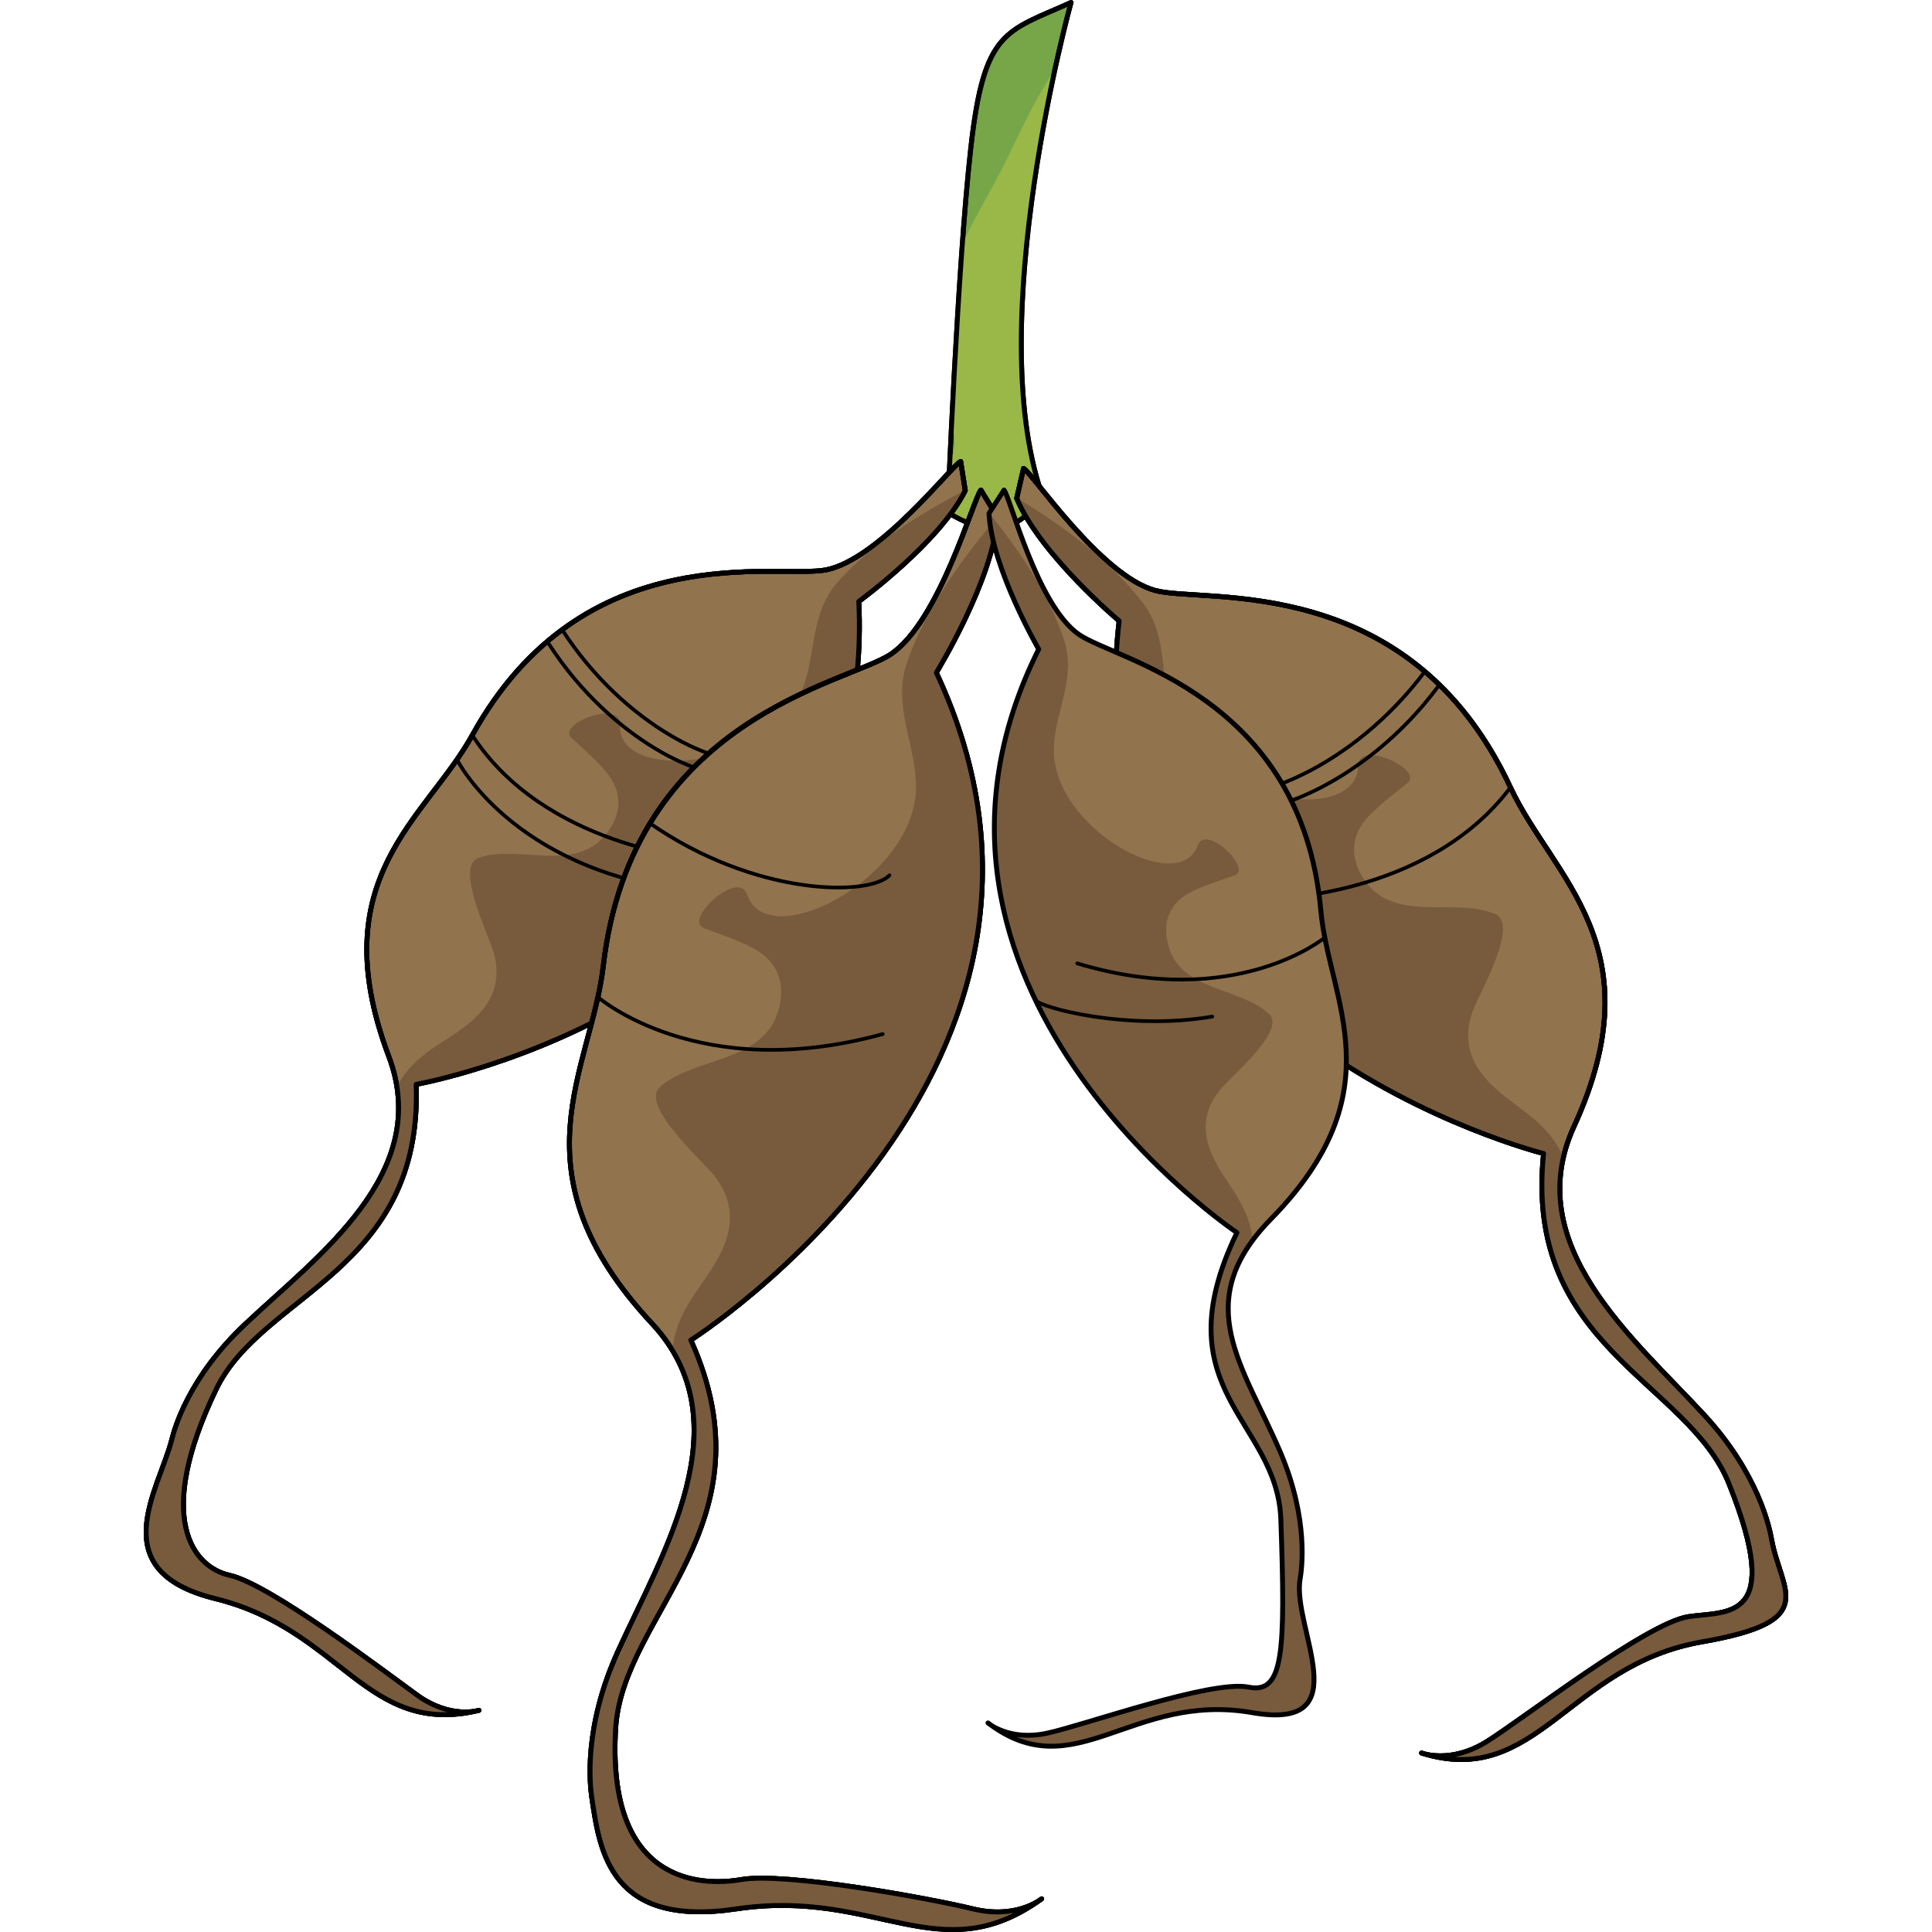 <?xml version="1.0" encoding="utf-8"?>
<!-- Created by: Science Figures, www.sciencefigures.org, Generator: Science Figures Editor -->
<!DOCTYPE svg PUBLIC "-//W3C//DTD SVG 1.1//EN" "http://www.w3.org/Graphics/SVG/1.1/DTD/svg11.dtd">
<svg version="1.1" id="Layer_1" xmlns="http://www.w3.org/2000/svg" xmlns:xlink="http://www.w3.org/1999/xlink" 
	 width="800px" height="800px" viewBox="0 0 336.658 395.509" enable-background="new 0 0 336.658 395.509"
	 xml:space="preserve">
<g>
	<g>
		<path fill="#76A647" stroke="#000000" stroke-linecap="round" stroke-linejoin="round" stroke-miterlimit="10" d="M164.55,104.838
			c0,0,2.049-50.42,4.765-74.607c2.717-24.188,7.091-23.684,20.524-29.73c0,0-18.137,65.275-6.021,100.55
			C183.818,101.05,178.739,113.939,164.55,104.838z"/>
		<path fill="#9AB847" d="M186.517,14.311c-5.073,7.353-8.348,15.885-12.646,23.693c-2.121,3.855-4.311,7.823-6.284,11.843
			c-0.927,12.737-1.703,26.854-2.237,37.601c1.267,1.939,0.458,6.652-0.28,5.797c-0.333,7.022-0.52,11.593-0.52,11.593
			c14.189,9.101,19.268-3.788,19.268-3.788C175.167,75.866,181.937,35.408,186.517,14.311z"/>
		<path fill="none" stroke="#000000" stroke-linecap="round" stroke-linejoin="round" stroke-miterlimit="10" d="M164.55,104.838
			c0,0,2.049-50.42,4.765-74.607c2.717-24.188,7.091-23.684,20.524-29.73c0,0-18.137,65.275-6.021,100.55
			C183.818,101.05,178.739,113.939,164.55,104.838z"/>
	</g>
	<g>
		<path fill="#91734E" stroke="#000000" stroke-linecap="round" stroke-linejoin="round" stroke-miterlimit="10" d="M167.241,94.462
			c-1.758,0.748-16.583,19.998-27.515,22.191c-9.762,1.957-49.643-7.473-72.475,33.858c-9.499,17.189-30.883,29.168-17.076,65.777
			c9.023,23.915-14.537,40.774-29.425,54.799c-11.581,10.9-14.457,21.45-14.971,23.499c-2.6,10.364-14.358,26.954,8.865,32.67
			c25.942,6.392,30.879,28.403,53.972,22.881c0,0-5.815,1.858-12.715-3.165c-6.9-5.018-30.219-22.697-38.278-24.47
			c-7.607-1.677-15.52-11.712-2.771-38.158c9.456-19.611,42.251-24.099,40.918-62.36c0,0,94.621-16.79,90.613-98.86
			c0,0,16.438-11.989,21.797-22.703L167.241,94.462z"/>
		<path fill="none" stroke="#000000" stroke-linecap="round" stroke-linejoin="round" stroke-miterlimit="10" d="M167.241,94.462
			c-1.758,0.748-16.583,19.998-27.515,22.191c-9.762,1.957-49.643-7.473-72.475,33.858c-9.499,17.189-30.883,29.168-17.076,65.777
			c9.023,23.915-14.537,40.774-29.425,54.799c-11.581,10.9-14.457,21.45-14.971,23.499c-2.6,10.364-14.358,26.954,8.865,32.67
			c25.942,6.392,30.879,28.403,53.972,22.881c0,0-5.815,1.858-12.715-3.165c-6.9-5.018-30.219-22.697-38.278-24.47
			c-7.607-1.677-15.52-11.712-2.771-38.158c9.456-19.611,42.251-24.099,40.918-62.36c0,0,94.621-16.79,90.613-98.86
			c0,0,16.438-11.989,21.797-22.703L167.241,94.462z"/>
		<path fill="#775B3C" d="M15.8,276.323c4.093-3.46,7.958-7.195,11.527-11.24c12.765-11.515,27.289-25.087,24.486-42.664
			c0.412-0.679,0.815-1.363,1.266-2.019c4.414-6.41,11.665-8.002,16.291-13.677c2.812-3.448,3.499-7.38,2.282-11.693
			c-0.999-3.541-8.05-17.692-3.119-19.418c7.973-2.798,19.355,3.113,25.834-4.526c3.609-4.256,3.819-9.019,0.13-13.257
			c-2.246-2.579-4.448-4.472-6.92-6.756c-3.162-2.926,10.254-7.908,9.918-2.766c-0.795,12.083,30.877,9.169,37.246-6.887
			c2.977-7.51,1.587-15.87,7.403-22.347c7.062-7.861,16.709-13.913,26.029-18.721l0.011,0.07
			c-5.359,10.713-21.797,22.703-21.797,22.703c4.007,82.07-90.613,98.86-90.613,98.86c1.333,38.262-31.462,42.749-40.918,62.36
			c-12.749,26.446-4.836,36.481,2.771,38.158c8.059,1.772,31.378,19.452,38.278,24.47c4.851,3.532,9.159,3.663,11.291,3.429
			c-21.848,4.379-27.165-16.889-52.547-23.145c-23.223-5.716-11.465-22.306-8.865-32.67C6.21,292.869,8.32,285.184,15.8,276.323z"/>
		
			<path fill="none" stroke="#000000" stroke-width="0.75" stroke-linecap="round" stroke-linejoin="round" stroke-miterlimit="10" d="
			M123.708,155.125c-5.286,2.244-25.101-6.153-38.044-26.196"/>
		
			<path fill="none" stroke="#000000" stroke-width="0.75" stroke-linecap="round" stroke-linejoin="round" stroke-miterlimit="10" d="
			M64.127,155.504c0,0,11.215,22.48,47.047,26.834"/>
		
			<path fill="none" stroke="#000000" stroke-width="0.75" stroke-linecap="round" stroke-linejoin="round" stroke-miterlimit="10" d="
			M121.018,158.076c-5.284,2.244-25.099-6.153-38.042-26.195"/>
		
			<path fill="none" stroke="#000000" stroke-width="0.75" stroke-linecap="round" stroke-linejoin="round" stroke-miterlimit="10" d="
			M113.567,175.752c0,0-31.473-2.325-46.315-25.24"/>
		<path fill="none" stroke="#000000" stroke-linecap="round" stroke-linejoin="round" stroke-miterlimit="10" d="M167.241,94.462
			c-1.758,0.748-16.583,19.998-27.515,22.191c-9.762,1.957-49.643-7.473-72.475,33.858c-9.499,17.189-30.883,29.168-17.076,65.777
			c9.023,23.915-14.537,40.774-29.425,54.799c-11.581,10.9-14.457,21.45-14.971,23.499c-2.6,10.364-14.358,26.954,8.865,32.67
			c25.942,6.392,30.879,28.403,53.972,22.881c0,0-5.815,1.858-12.715-3.165c-6.9-5.018-30.219-22.697-38.278-24.47
			c-7.607-1.677-15.52-11.712-2.771-38.158c9.456-19.611,42.251-24.099,40.918-62.36c0,0,94.621-16.79,90.613-98.86
			c0,0,16.438-11.989,21.797-22.703L167.241,94.462z"/>
	</g>
	<g>
		<path fill="#91734E" stroke="#000000" stroke-linecap="round" stroke-linejoin="round" stroke-miterlimit="10" d="M180.111,95.89
			c1.775,0.9,15.765,21.928,26.945,24.989c9.983,2.731,52.021-4.191,72.736,40.314c8.618,18.509,29.941,32.466,12.993,69.44
			c-11.074,24.157,12.15,43.334,26.585,58.944c11.229,12.141,13.458,23.286,13.845,25.453c1.953,10.931,10.283,16.807-14.215,21.076
			c-27.362,4.759-33.858,30.138-57.416,22.76c0,0,5.895,2.339,13.412-2.37c7.517-4.71,32.767-24.282,41.257-25.543
			c8.01-1.193,19.609,1.143,8.283-27.198c-8.399-21.02-42.087-28.029-37.966-67.613c0,0-96.925-24.205-86.884-109.032
			c0,0-16.189-13.612-20.978-25.107L180.111,95.89z"/>
		<path fill="none" stroke="#000000" stroke-linecap="round" stroke-linejoin="round" stroke-miterlimit="10" d="M180.111,95.89
			c1.775,0.9,15.765,21.928,26.945,24.989c9.983,2.731,52.021-4.191,72.736,40.314c8.618,18.509,29.941,32.466,12.993,69.44
			c-11.074,24.157,12.15,43.334,26.585,58.944c11.229,12.141,13.458,23.286,13.845,25.453c1.953,10.931,10.283,16.807-14.215,21.076
			c-27.362,4.759-33.858,30.138-57.416,22.76c0,0,5.895,2.339,13.412-2.37c7.517-4.71,32.767-24.282,41.257-25.543
			c8.01-1.193,19.609,1.143,8.283-27.198c-8.399-21.02-42.087-28.029-37.966-67.613c0,0-96.925-24.205-86.884-109.032
			c0,0-16.189-13.612-20.978-25.107L180.111,95.89z"/>
		<path fill="#775B3C" d="M324.134,295.364c-3.999-3.885-7.742-8.037-11.148-12.482c-12.416-12.861-26.503-27.979-22.337-46.004
			c-0.381-0.735-0.746-1.476-1.168-2.188c-4.117-6.965-11.524-9.135-15.912-15.354c-2.672-3.779-3.1-7.901-1.529-12.288
			c1.291-3.603,9.616-17.771,4.626-19.919c-8.069-3.472-20.296,1.842-26.469-6.546c-3.438-4.672-3.313-9.626,0.817-13.758
			c2.514-2.514,4.934-4.316,7.662-6.51c3.489-2.807-10.067-8.936-10.085-3.579c-0.045,12.588-32.685,7.294-38.136-9.814
			c-2.551-8.002-0.508-16.574-6.076-23.709c-6.758-8.659-16.333-15.627-25.651-21.28l-0.018,0.07
			c4.788,11.495,20.978,25.107,20.978,25.107c-10.041,84.827,86.884,109.032,86.884,109.032
			c-4.121,39.584,29.566,46.594,37.966,67.613c11.326,28.341-0.273,26.005-8.283,27.198c-8.49,1.261-33.74,20.833-41.257,25.543
			c-5.285,3.312-9.757,3.133-11.957,2.741c22.347,6.104,29.188-18.473,55.961-23.131c24.498-4.27,16.168-10.146,14.215-21.076
			C332.892,313.214,331.255,305.089,324.134,295.364z"/>
		
			<path fill="none" stroke="#000000" stroke-width="0.75" stroke-linecap="round" stroke-linejoin="round" stroke-miterlimit="10" d="
			M220.912,161.926c5.32,2.706,26.474-4.583,41.333-24.438"/>
		
			<path fill="none" stroke="#000000" stroke-width="0.75" stroke-linecap="round" stroke-linejoin="round" stroke-miterlimit="10" d="
			M229.95,184.049c0,0,32.806-0.155,49.843-22.856"/>
		
			<path fill="none" stroke="#000000" stroke-width="0.75" stroke-linecap="round" stroke-linejoin="round" stroke-miterlimit="10" d="
			M223.488,165.18c5.32,2.705,26.475-4.583,41.336-24.439"/>
		<path fill="none" stroke="#000000" stroke-linecap="round" stroke-linejoin="round" stroke-miterlimit="10" d="M180.111,95.89
			c1.775,0.9,15.765,21.928,26.945,24.989c9.983,2.731,52.021-4.191,72.736,40.314c8.618,18.509,29.941,32.466,12.993,69.44
			c-11.074,24.157,12.15,43.334,26.585,58.944c11.229,12.141,13.458,23.286,13.845,25.453c1.953,10.931,10.283,16.807-14.215,21.076
			c-27.362,4.759-33.858,30.138-57.416,22.76c0,0,5.895,2.339,13.412-2.37c7.517-4.71,32.767-24.282,41.257-25.543
			c8.01-1.193,19.609,1.143,8.283-27.198c-8.399-21.02-42.087-28.029-37.966-67.613c0,0-96.925-24.205-86.884-109.032
			c0,0-16.189-13.612-20.978-25.107L180.111,95.89z"/>
	</g>
	<g>
		<path fill="#91734E" stroke="#000000" stroke-linecap="round" stroke-linejoin="round" stroke-miterlimit="10" d="
			M171.386,100.319c-1.461,1.476-8.413,26.919-18.488,33.628c-8.998,5.991-52.938,12.958-58.833,63.878
			c-2.452,21.181-18.995,42.024,9.961,73.097c18.92,20.303,2.209,46.946-6.965,67.165c-7.135,15.726-5.679,27.5-5.35,29.772
			c1.661,11.479,3.932,26.745,29.612,22.918c28.69-4.274,41.574,13.002,62.494-2.061c0,0-5.079,4.258-14.078,2.061
			c-8.998-2.196-38.557-7.546-47.384-6.005c-8.33,1.452-27.654,0.879-25.75-30.937c1.413-23.597,32.5-41.619,15.39-79.497
			c0,0,88.108-55.865,50.258-136.639c0,0,11.567-18.815,12.532-31.782L171.386,100.319z"/>
		<path fill="none" stroke="#000000" stroke-linecap="round" stroke-linejoin="round" stroke-miterlimit="10" d="M171.386,100.319
			c-1.461,1.476-8.413,26.919-18.488,33.628c-8.998,5.991-52.938,12.958-58.833,63.878c-2.452,21.181-18.995,42.024,9.961,73.097
			c18.92,20.303,2.209,46.946-6.965,67.165c-7.135,15.726-5.679,27.5-5.35,29.772c1.661,11.479,3.932,26.745,29.612,22.918
			c28.69-4.274,41.574,13.002,62.494-2.061c0,0-5.079,4.258-14.078,2.061c-8.998-2.196-38.557-7.546-47.384-6.005
			c-8.33,1.452-27.654,0.879-25.75-30.937c1.413-23.597,32.5-41.619,15.39-79.497c0,0,88.108-55.865,50.258-136.639
			c0,0,11.567-18.815,12.532-31.782L171.386,100.319z"/>
		<path fill="#775B3C" d="M94.248,345.385c2.685-5.16,5.027-10.505,6.944-16.038c8.074-16.828,17.067-36.446,7.008-52.938
			c0.132-0.856,0.254-1.71,0.438-2.551c1.789-8.259,8.417-12.847,10.724-20.449c1.402-4.624,0.472-8.854-2.53-12.684
			c-2.462-3.147-15.375-14.45-11.135-18.221c6.854-6.097,20.723-4.851,24.081-15.193c1.87-5.762,0.119-10.631-5.335-13.367
			c-3.317-1.666-6.309-2.658-9.735-3.933c-4.379-1.634,7.041-12.167,8.821-6.865c4.182,12.462,34.791-3.52,34.569-22.269
			c-0.105-8.769-4.947-16.593-1.775-25.497c3.851-10.805,11.046-20.858,18.425-29.528l0.038,0.066
			c-0.965,12.967-12.532,31.782-12.532,31.782c37.851,80.773-50.258,136.639-50.258,136.639c17.11,37.878-13.977,55.9-15.39,79.497
			c-1.903,31.815,17.421,32.389,25.75,30.937c8.828-1.541,38.387,3.809,47.384,6.005c6.33,1.548,10.706-0.101,12.755-1.211
			c-20.142,13.399-33.099-2.971-61.171,1.211c-25.681,3.827-27.952-11.438-29.612-22.918
			C91.437,365.958,90.388,357.367,94.248,345.385z"/>
		
			<path fill="none" stroke="#000000" stroke-width="0.75" stroke-linecap="round" stroke-linejoin="round" stroke-miterlimit="10" d="
			M152.666,179.188c-4.383,4.432-27.745,4.166-49.005-10.627"/>
		
			<path fill="none" stroke="#000000" stroke-width="0.75" stroke-linecap="round" stroke-linejoin="round" stroke-miterlimit="10" d="
			M92.985,204.125c0,0,20.529,17.957,58.312,7.561"/>
		<path fill="none" stroke="#000000" stroke-linecap="round" stroke-linejoin="round" stroke-miterlimit="10" d="M171.386,100.319
			c-1.461,1.476-8.413,26.919-18.488,33.628c-8.998,5.991-52.938,12.958-58.833,63.878c-2.452,21.181-18.995,42.024,9.961,73.097
			c18.92,20.303,2.209,46.946-6.965,67.165c-7.135,15.726-5.679,27.5-5.35,29.772c1.661,11.479,3.932,26.745,29.612,22.918
			c28.69-4.274,41.574,13.002,62.494-2.061c0,0-5.079,4.258-14.078,2.061c-8.998-2.196-38.557-7.546-47.384-6.005
			c-8.33,1.452-27.654,0.879-25.75-30.937c1.413-23.597,32.5-41.619,15.39-79.497c0,0,88.108-55.865,50.258-136.639
			c0,0,11.567-18.815,12.532-31.782L171.386,100.319z"/>
	</g>
	<g>
		<g>
			<path fill="#91734E" d="M176.108,100.319c1.231,1.311,6.705,23.499,15.285,29.53c7.665,5.381,45.575,12.364,49.579,56.599
				c1.668,18.398,15.548,36.809-10.204,63.098c-16.83,17.178-5.551,30.14,1.96,47.853c5.84,13.772,4.322,23.944,3.992,25.904
				c-1.688,9.906,12.362,31.167-9.8,27.3c-24.757-4.322-36.289,15.606-54.087,2.108c0,0,4.308,3.797,12.152,2.087
				c7.843-1.712,33.56-10.942,41.171-9.419c7.183,1.444,7.587-6.731,6.625-34.332c-0.711-20.464-24.63-26.271-8.993-58.713
				c0,0-75.109-50.293-40.579-119.439c0,0-9.61-16.547-10.169-27.801L176.108,100.319z"/>
			<path fill="#91734E" d="M176.108,100.319c1.231,1.311,6.705,23.499,15.285,29.53c7.665,5.381,45.575,12.364,49.579,56.599
				c1.668,18.398,15.548,36.809-10.204,63.098c-16.83,17.178-5.551,30.14,1.96,47.853c5.84,13.772,4.322,23.944,3.992,25.904
				c-1.688,9.906,12.362,31.167-9.8,27.3c-24.757-4.322-36.289,15.606-54.087,2.108c0,0,4.308,3.797,12.152,2.087
				c7.843-1.712,33.56-10.942,41.171-9.419c7.183,1.444,7.587-6.731,6.625-34.332c-0.711-20.464-24.63-26.271-8.993-58.713
				c0,0-75.109-50.293-40.579-119.439c0,0-9.61-16.547-10.169-27.801L176.108,100.319z"/>
			<path fill="#775B3C" d="M235.008,303.779c-2.214-4.523-4.127-9.209-5.668-14.039c-6.629-14.751-11.373-21.459-2.306-35.53
				c-0.099-0.741-0.184-1.486-0.321-2.221c-1.374-7.189-7.016-11.309-8.853-17.945c-1.11-4.033-0.217-7.677,2.468-10.931
				c2.196-2.672,13.629-12.186,10.039-15.539c-5.804-5.43-17.846-4.65-20.532-13.682c-1.493-5.03,0.131-9.211,4.91-11.464
				c2.907-1.369,5.525-2.166,8.519-3.196c3.829-1.321-5.834-10.691-7.494-6.137c-3.892,10.703-30.06-3.8-29.46-20.036
				c0.283-7.593,4.644-14.266,2.09-22.047c-3.103-9.442-9.117-18.306-15.319-25.973l-0.039,0.055
				c0.559,11.253,10.169,27.801,10.169,27.801c-34.53,69.146,40.579,119.439,40.579,119.439
				c-15.637,32.442,8.282,38.249,8.993,58.713c0.962,27.601,0.558,35.776-6.625,34.332c-7.611-1.523-33.328,7.707-41.171,9.419
				c-5.515,1.205-9.273-0.316-11.021-1.326c17.157,12.047,28.73-7.095,52.956-2.869c22.162,3.867,8.111-17.394,9.8-27.3
				C236.998,321.66,238.091,314.242,235.008,303.779z"/>
			
				<path fill="none" stroke="#000000" stroke-width="0.75" stroke-linecap="round" stroke-linejoin="round" stroke-miterlimit="10" d="
				M182.524,204.68c0.78,1.589,19.029,6.401,36.218,3.425"/>
			
				<path fill="none" stroke="#000000" stroke-width="0.75" stroke-linecap="round" stroke-linejoin="round" stroke-miterlimit="10" d="
				M241.775,191.928c0,0-18.17,15.108-50.671,5.288"/>
		</g>
		<path fill="none" stroke="#000000" stroke-linecap="round" stroke-linejoin="round" stroke-miterlimit="10" d="M176.108,100.319
			c1.231,1.311,6.705,23.499,15.285,29.53c7.665,5.381,45.575,12.364,49.579,56.599c1.668,18.398,15.548,36.809-10.204,63.098
			c-16.83,17.178-5.551,30.14,1.96,47.853c5.84,13.772,4.322,23.944,3.992,25.904c-1.688,9.906,12.362,31.167-9.8,27.3
			c-24.757-4.322-36.289,15.606-54.087,2.108c0,0,4.308,3.797,12.152,2.087c7.843-1.712,33.56-10.942,41.171-9.419
			c7.183,1.444,7.587-6.731,6.625-34.332c-0.711-20.464-24.63-26.271-8.993-58.713c0,0-75.109-50.293-40.579-119.439
			c0,0-9.61-16.547-10.169-27.801L176.108,100.319z"/>
	</g>
</g>
</svg>